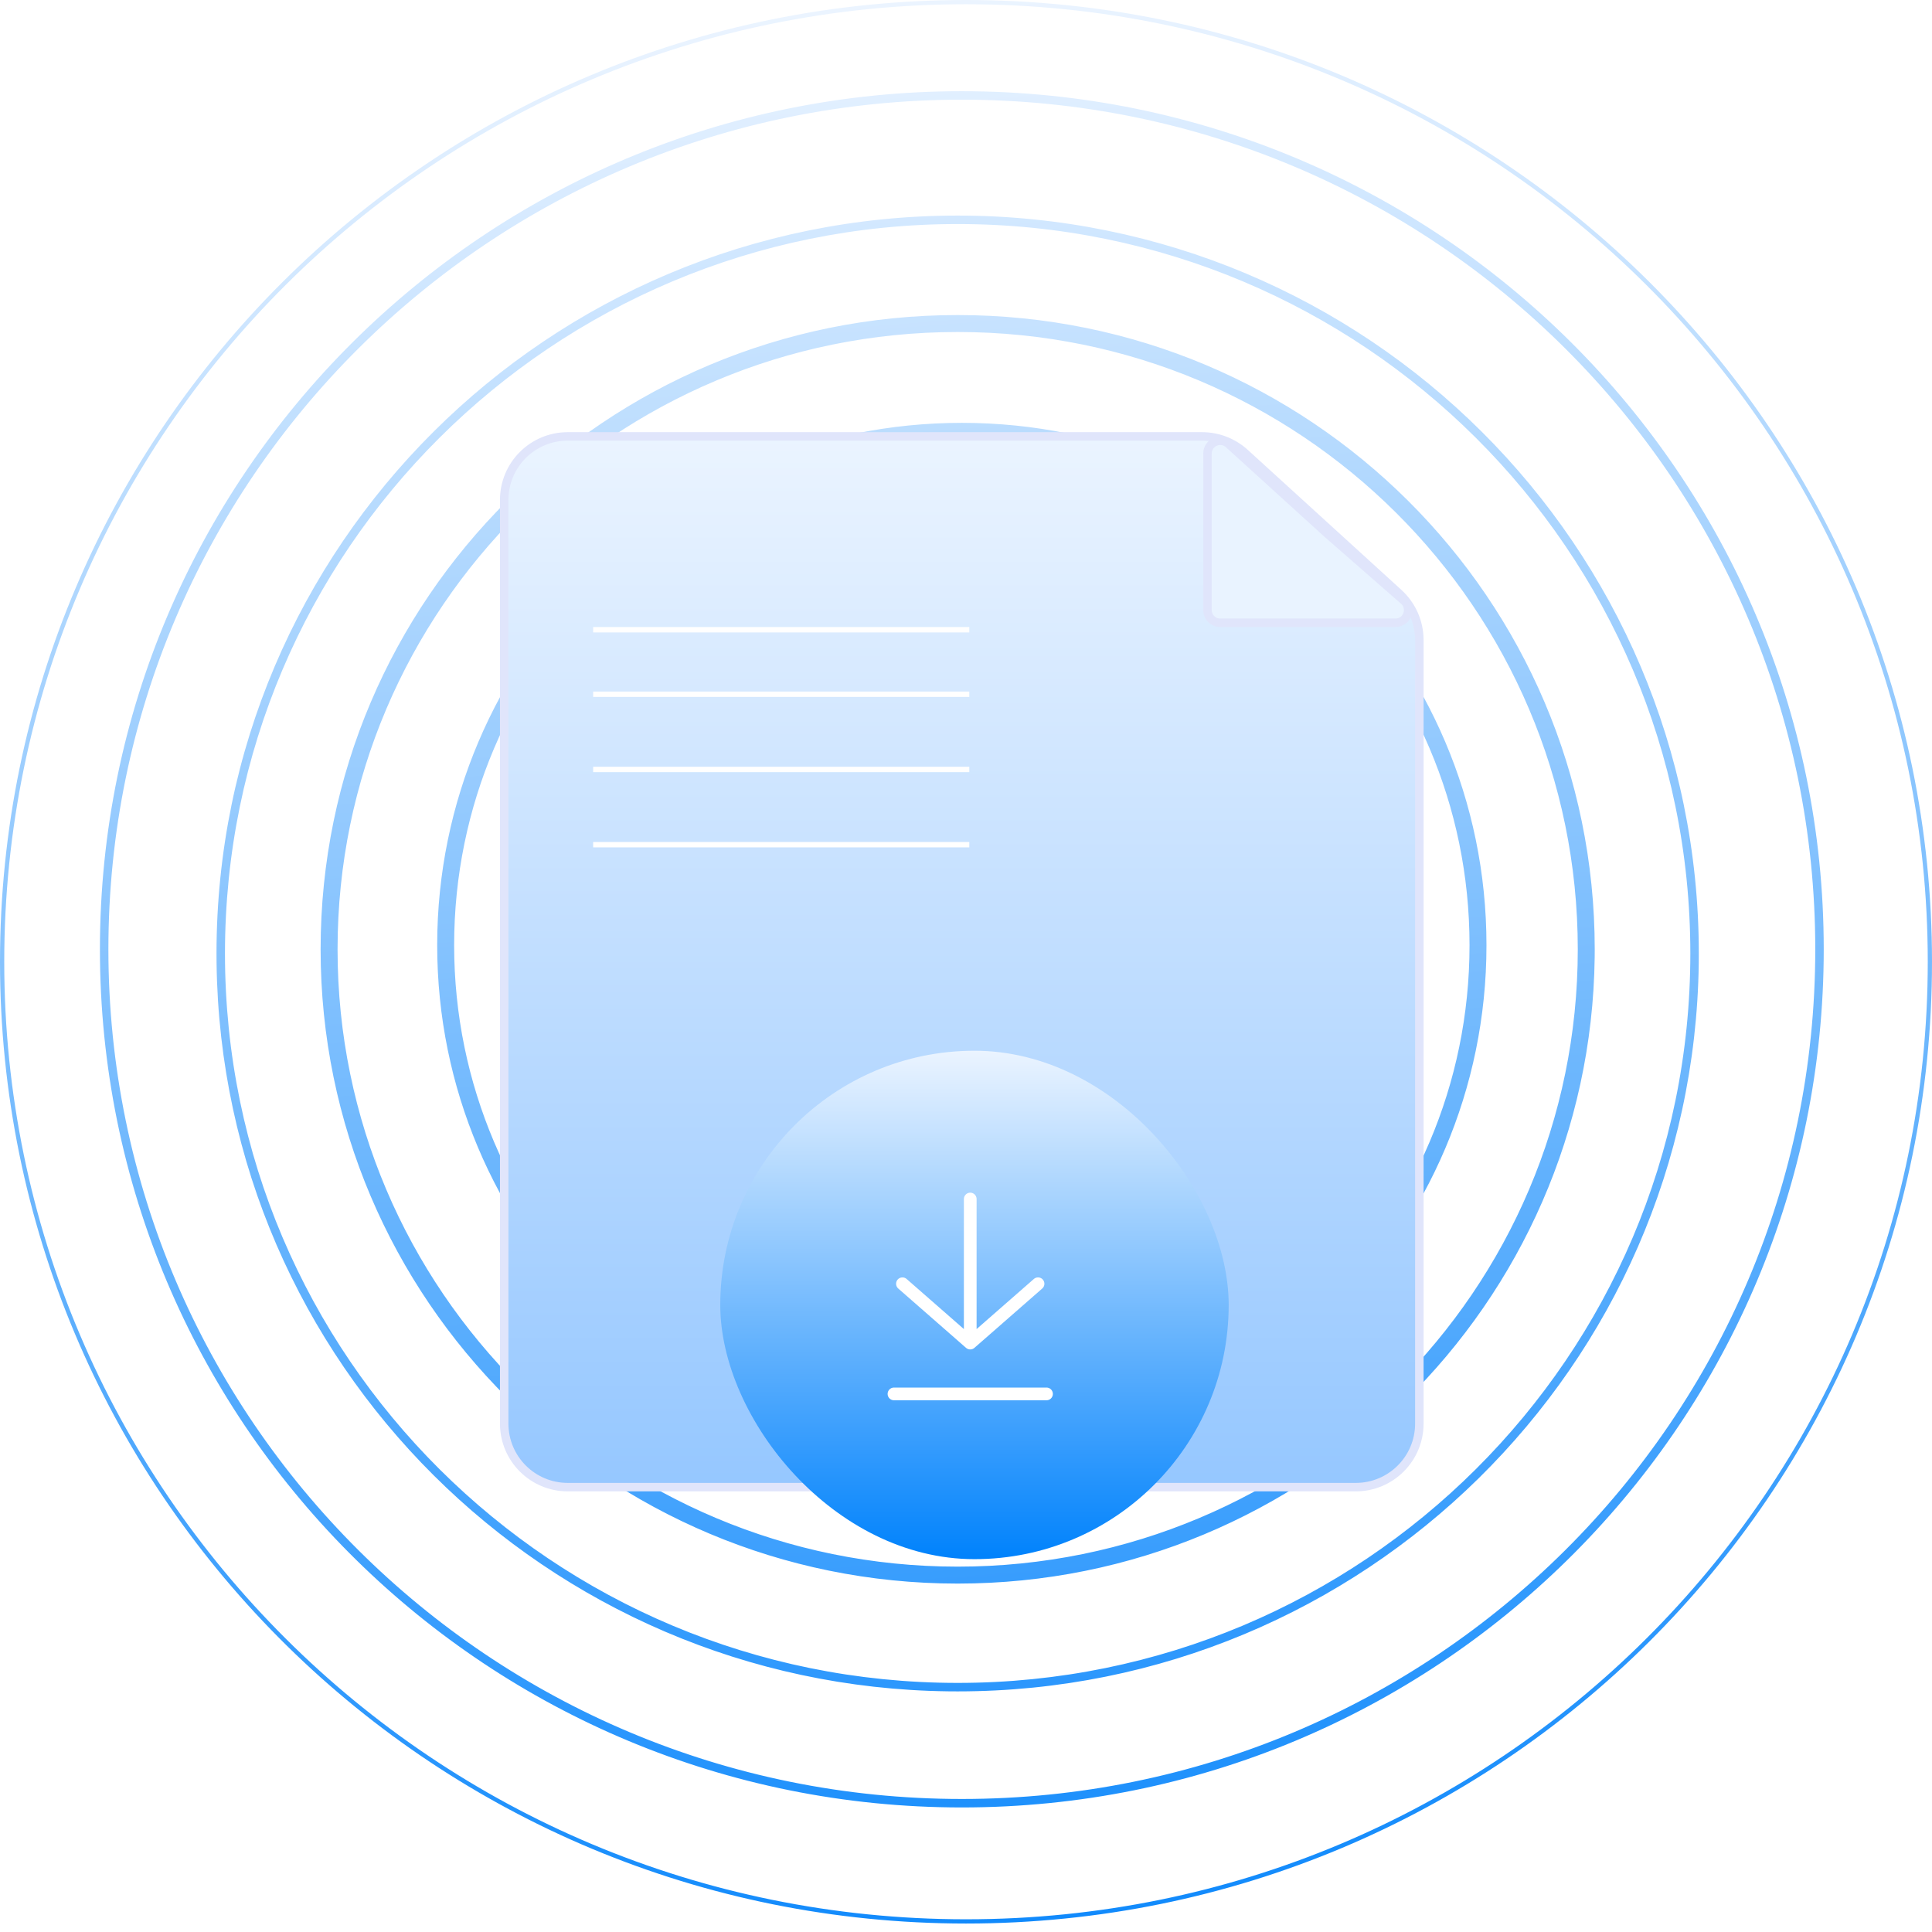 <?xml version="1.0" encoding="UTF-8"?> <svg xmlns="http://www.w3.org/2000/svg" width="190" height="190" viewBox="0 0 190 190" fill="none"><g clip-path="url(#clip0_1067_1463)"><path d="M95 0C147.467 0 190 42.346 190 94.583C190 146.82 147.467 189.167 95 189.167L93.772 189.159C41.871 188.505 0 146.412 0 94.583C0 42.346 42.533 0 95 0ZM95 0.417C42.761 0.417 0.417 42.578 0.417 94.583C0.417 146.588 42.761 188.75 95 188.75C147.239 188.75 189.583 146.588 189.583 94.583C189.583 42.578 147.239 0.417 95 0.417ZM94.59 8.969C141.403 8.969 179.353 46.752 179.353 93.36L179.346 94.45C178.759 140.556 141.038 177.751 94.59 177.751C48.142 177.751 10.42 140.555 9.834 94.45L9.827 93.36C9.827 46.753 47.777 8.969 94.59 8.969ZM94.59 9.802C48.234 9.802 10.66 47.216 10.66 93.36C10.66 139.504 48.234 176.918 94.59 176.918C140.946 176.918 178.519 139.504 178.52 93.36C178.52 47.216 140.946 9.802 94.59 9.802ZM94.18 21.2C134.435 21.2 167.067 53.69 167.067 93.769L167.062 94.706C166.557 134.352 134.12 166.337 94.18 166.337L93.238 166.331C53.731 165.833 21.798 134.04 21.298 94.706L21.292 93.769C21.292 53.69 53.925 21.201 94.18 21.2ZM94.18 22.033C54.382 22.034 22.125 54.154 22.125 93.769C22.125 133.383 54.382 165.503 94.18 165.503C133.978 165.503 166.234 133.383 166.234 93.769C166.234 54.154 133.978 22.033 94.18 22.033ZM94.181 30.983C128.781 30.984 156.832 58.91 156.832 93.359L156.827 94.166C156.393 128.244 128.511 155.735 94.181 155.735C59.58 155.735 31.53 127.809 31.53 93.359C31.53 58.91 59.58 30.984 94.181 30.983ZM94.181 32.65C60.493 32.651 33.197 59.838 33.197 93.359C33.197 126.881 60.493 154.069 94.181 154.069C127.868 154.069 155.165 126.881 155.165 93.359C155.165 59.838 127.868 32.651 94.181 32.65ZM94.59 41.584C123.085 41.584 146.184 64.582 146.185 92.952C146.185 121.322 123.085 144.321 94.59 144.321L93.923 144.316C65.735 143.961 42.995 121.1 42.995 92.952C42.995 64.582 66.095 41.584 94.59 41.584ZM94.59 43.251C67.008 43.251 44.662 65.51 44.662 92.952C44.662 120.395 67.008 142.654 94.59 142.654C122.171 142.654 144.519 120.395 144.519 92.952C144.518 65.51 122.171 43.251 94.59 43.251Z" fill="url(#paint0_linear_1067_1463)"></path><path d="M55.834 42.917H118.218C119.775 42.917 121.277 43.499 122.428 44.548L137.544 58.325C138.843 59.51 139.584 61.186 139.584 62.944V140C139.584 143.452 136.786 146.25 133.334 146.25H55.834C52.382 146.25 49.584 143.452 49.584 140V49.167C49.584 45.715 52.382 42.917 55.834 42.917Z" fill="url(#paint1_linear_1067_1463)" stroke="#E0E5FB" stroke-width="0.833"></path><path d="M137.231 61.249L120 61.249C119.31 61.249 118.75 60.69 118.75 59.999L118.75 44.6C118.75 43.515 120.038 42.945 120.841 43.674L130.434 52.391L130.439 52.397L138.054 59.059C138.922 59.819 138.385 61.249 137.231 61.249Z" fill="#E9F3FF" stroke="#E0E5FB" stroke-width="0.833"></path><path d="M95.325 83.334H58.333V82.805H95.325V83.334ZM95.325 75.935H58.333V75.407H95.325V75.935ZM95.325 68.537H58.333V68.008H95.325V68.537ZM95.325 62.195H58.333V61.666H95.325V62.195Z" fill="white"></path><g filter="url(#filter0_d_1067_1463)"><rect x="70.833" y="100" width="50" height="50" rx="25" fill="url(#paint2_linear_1067_1463)"></rect><path d="M87.917 133.75H102.917M88.75 122.916L95.417 128.75M95.417 128.75L102.084 122.916M95.417 128.75V114.583" stroke="white" stroke-width="1.25" stroke-linecap="round" stroke-linejoin="round"></path></g></g><defs><filter id="filter0_d_1067_1463" x="60.833" y="93.333" width="70" height="70" filterUnits="userSpaceOnUse" color-interpolation-filters="sRGB"><feFlood flood-opacity="0" result="BackgroundImageFix"></feFlood><feColorMatrix in="SourceAlpha" type="matrix" values="0 0 0 0 0 0 0 0 0 0 0 0 0 0 0 0 0 0 127 0" result="hardAlpha"></feColorMatrix><feOffset dy="3.333"></feOffset><feGaussianBlur stdDeviation="5"></feGaussianBlur><feComposite in2="hardAlpha" operator="out"></feComposite><feColorMatrix type="matrix" values="0 0 0 0 0 0 0 0 0 0.51 0 0 0 0 0.988 0 0 0 1 0"></feColorMatrix><feBlend mode="normal" in2="BackgroundImageFix" result="effect1_dropShadow_1067_1463"></feBlend><feBlend mode="normal" in="SourceGraphic" in2="effect1_dropShadow_1067_1463" result="shape"></feBlend></filter><linearGradient id="paint0_linear_1067_1463" x1="95" y1="1.23019e-06" x2="110.831" y2="203.039" gradientUnits="userSpaceOnUse"><stop stop-color="#EBF4FF"></stop><stop offset="1" stop-color="#0082FC"></stop></linearGradient><linearGradient id="paint1_linear_1067_1463" x1="94.584" y1="42.5" x2="94.584" y2="146.667" gradientUnits="userSpaceOnUse"><stop stop-color="#EBF4FF"></stop><stop offset="1" stop-color="#95C7FF"></stop></linearGradient><linearGradient id="paint2_linear_1067_1463" x1="95.833" y1="100" x2="95.833" y2="150" gradientUnits="userSpaceOnUse"><stop stop-color="#EBF4FF"></stop><stop offset="1" stop-color="#0082FC"></stop></linearGradient><clipPath id="clip0_1067_1463"><rect width="190" height="190" fill="white"></rect></clipPath></defs></svg> 